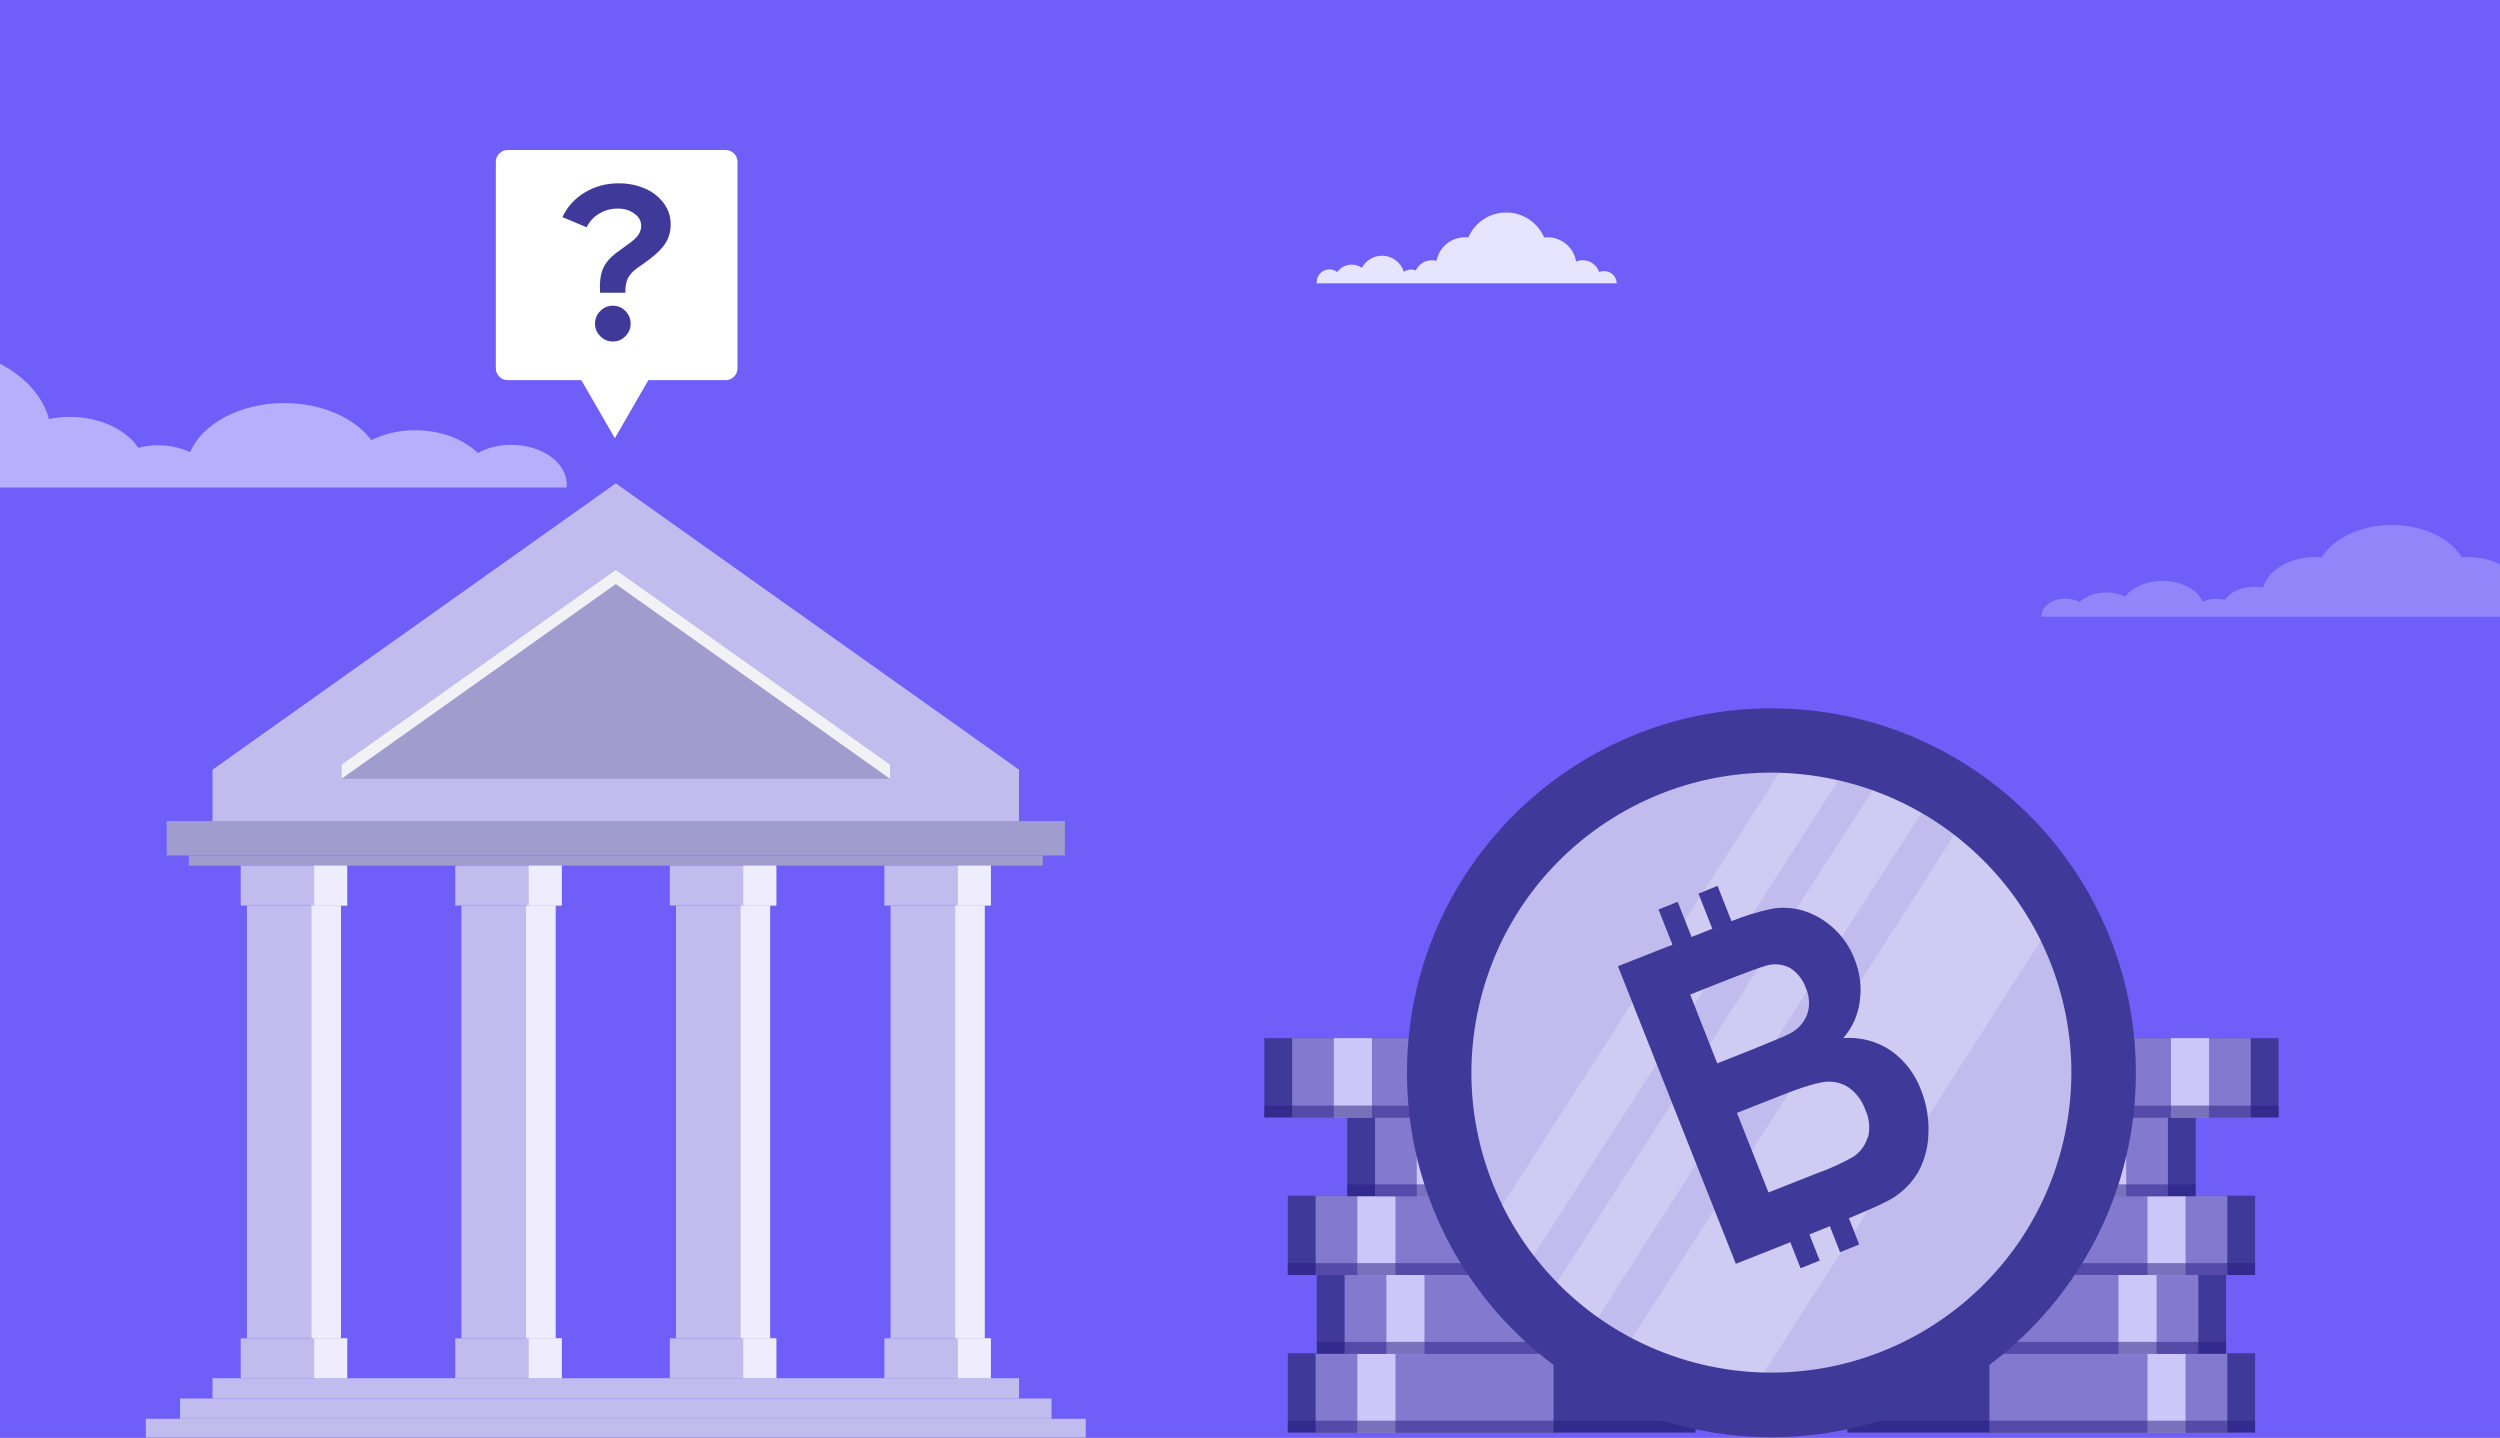 <?xml version="1.0" encoding="UTF-8"?> <svg xmlns="http://www.w3.org/2000/svg" width="600" height="345" viewBox="0 0 600 345" fill="none"><rect x="0" y="0" width="600" height="345" fill="#333333" stroke="none"/><g clip-path="url(#clip0)"><rect width="600" height="345" fill="#705EF9"></rect><path fill-rule="evenodd" clip-rule="evenodd" d="M119 38.854C119 37.278 120.278 36 121.854 36L174.146 36C175.722 36 177 37.278 177 38.854L177 88.384C177 89.96 175.722 91.238 174.146 91.238L155.606 91.238L147.563 105.169L139.52 91.238L121.854 91.238C120.278 91.238 119 89.96 119 88.384L119 38.854Z" fill="white"></path><path d="M154.418 63.294L152.992 64.296C151.901 65.07 151.126 65.913 150.669 66.827C150.246 67.706 150.053 68.849 150.088 70.255H144.016C143.875 67.829 144.104 65.913 144.702 64.507C145.301 63.101 146.427 61.782 148.082 60.552L150.774 58.601C151.866 57.828 152.658 57.107 153.15 56.439C153.643 55.736 153.89 54.997 153.89 54.224C153.89 53.029 153.344 52.044 152.253 51.271C151.197 50.462 149.859 50.058 148.24 50.058C146.621 50.058 145.142 50.462 143.805 51.271C142.502 52.044 141.499 53.134 140.795 54.54L134.987 52.115C136.148 49.619 137.926 47.65 140.32 46.209C142.749 44.732 145.477 43.994 148.504 43.994C150.264 43.994 151.901 44.24 153.415 44.732C154.963 45.224 156.283 45.91 157.375 46.788C158.501 47.667 159.381 48.705 160.015 49.9C160.648 51.095 160.965 52.396 160.965 53.802C160.965 55.7 160.472 57.335 159.487 58.706C158.536 60.077 156.847 61.607 154.418 63.294ZM147.078 73.366C148.275 73.366 149.278 73.788 150.088 74.632C150.933 75.476 151.355 76.495 151.355 77.691C151.355 78.851 150.933 79.853 150.088 80.696C149.278 81.54 148.275 81.962 147.078 81.962C145.917 81.962 144.913 81.54 144.069 80.696C143.224 79.853 142.801 78.851 142.801 77.691C142.801 76.495 143.224 75.476 144.069 74.632C144.913 73.788 145.917 73.366 147.078 73.366Z" fill="#3F3999"></path><path d="M309.075 343.8H406.917V324.778H309.075V343.8Z" fill="#3F3999"></path><path d="M315.75 343.8H372.851V324.778H315.75V343.8Z" fill="#8379CE"></path><path d="M325.761 343.8H334.91V324.778H325.761V343.8Z" fill="#CCC6F9"></path><g style="mix-blend-mode:multiply" opacity="0.5"><path d="M309.075 343.8H406.917V340.959H309.075V343.8Z" fill="#271B81"></path></g><path d="M316.039 324.896H413.881V305.873H316.039V324.896Z" fill="#3F3999"></path><path d="M322.714 324.896H379.815V305.873H322.714V324.896Z" fill="#8379CE"></path><path d="M332.724 324.896H341.874V305.873H332.724V324.896Z" fill="#CCC6F9"></path><g style="mix-blend-mode:multiply" opacity="0.5"><path d="M316.039 324.896H413.881V322.055H316.039V324.896Z" fill="#271B81"></path></g><path d="M309.075 305.992H406.917V286.97H309.075V305.992Z" fill="#3F3999"></path><path d="M315.75 305.992H372.851V286.97H315.75V305.992Z" fill="#8379CE"></path><path d="M325.761 305.992H334.91V286.97H325.761V305.992Z" fill="#CCC6F9"></path><g style="mix-blend-mode:multiply" opacity="0.5"><path d="M309.075 305.992H406.917V303.151H309.075V305.992Z" fill="#271B81"></path></g><path d="M323.336 287.087H421.178V268.065H323.336V287.087Z" fill="#3F3999"></path><path d="M330.01 287.087H387.111V268.065H330.01V287.087Z" fill="#8379CE"></path><path d="M340.021 287.087H349.17V268.065H340.021V287.087Z" fill="#CCC6F9"></path><g style="mix-blend-mode:multiply" opacity="0.5"><path d="M323.336 287.087H421.178V284.246H323.336V287.087Z" fill="#271B81"></path></g><path d="M303.437 268.182H401.278V249.16H303.437V268.182Z" fill="#3F3999"></path><path d="M310.111 268.182H367.212V249.16H310.111V268.182Z" fill="#8379CE"></path><path d="M320.122 268.182H329.271V249.16H320.122V268.182Z" fill="#CCC6F9"></path><g style="mix-blend-mode:multiply" opacity="0.5"><path d="M303.437 268.182H401.278V265.342H303.437V268.182Z" fill="#271B81"></path></g><path d="M541.228 343.8H443.387V324.778H541.228V343.8Z" fill="#3F3999"></path><path d="M534.554 343.8H477.453V324.778H534.554V343.8Z" fill="#8379CE"></path><path d="M524.543 343.8H515.394V324.778H524.543V343.8Z" fill="#CCC6F9"></path><g style="mix-blend-mode:multiply" opacity="0.5"><path d="M541.228 343.8H443.387V340.959H541.228V343.8Z" fill="#271B81"></path></g><path d="M534.264 324.896H436.423V305.873H534.264V324.896Z" fill="#3F3999"></path><path d="M527.59 324.896H470.489V305.873H527.59V324.896Z" fill="#8379CE"></path><path d="M517.579 324.896H508.43V305.873H517.579V324.896Z" fill="#CCC6F9"></path><g style="mix-blend-mode:multiply" opacity="0.5"><path d="M534.264 324.896H436.423V322.055H534.264V324.896Z" fill="#271B81"></path></g><path d="M541.228 305.992H443.387V286.97H541.228V305.992Z" fill="#3F3999"></path><path d="M534.554 305.992H477.453V286.97H534.554V305.992Z" fill="#8379CE"></path><path d="M524.543 305.992H515.394V286.97H524.543V305.992Z" fill="#CCC6F9"></path><g style="mix-blend-mode:multiply" opacity="0.5"><path d="M541.228 305.992H443.387V303.151H541.228V305.992Z" fill="#271B81"></path></g><path d="M526.967 287.087H429.126V268.065H526.967V287.087Z" fill="#3F3999"></path><path d="M520.294 287.087H463.192V268.065H520.294V287.087Z" fill="#8379CE"></path><path d="M510.282 287.087H501.133V268.065H510.282V287.087Z" fill="#CCC6F9"></path><g style="mix-blend-mode:multiply" opacity="0.5"><path d="M526.967 287.087H429.126V284.246H526.967V287.087Z" fill="#271B81"></path></g><path d="M546.867 268.182H449.025V249.16H546.867V268.182Z" fill="#3F3999"></path><path d="M540.193 268.182H483.092V249.16H540.193V268.182Z" fill="#8379CE"></path><path d="M530.182 268.182H521.033V249.16H530.182V268.182Z" fill="#CCC6F9"></path><g style="mix-blend-mode:multiply" opacity="0.5"><path d="M546.867 268.182H449.025V265.342H546.867V268.182Z" fill="#271B81"></path></g><path d="M425.141 344.928C473.446 344.928 512.606 305.769 512.606 257.464C512.606 209.159 473.446 170 425.141 170C376.836 170 337.677 209.159 337.677 257.464C337.677 305.769 376.836 344.928 425.141 344.928Z" fill="#3F3999"></path><path d="M495.192 273.965C504.324 235.273 480.361 196.504 441.67 187.372C402.978 178.24 364.209 202.203 355.077 240.895C345.945 279.586 369.907 318.355 408.599 327.487C447.291 336.619 486.06 312.656 495.192 273.965Z" fill="#C2BCEE"></path><path opacity="0.22" d="M449.382 189.687L373.677 307.763C376.699 310.859 379.997 313.673 383.529 316.17L461.123 195.132C457.383 192.964 453.453 191.142 449.382 189.687V189.687ZM468.994 200.41L391.659 321.152C401.448 326.315 412.299 329.142 423.363 329.411L489.827 225.706C484.913 215.789 477.785 207.134 468.994 200.41V200.41ZM426.993 185.595L360.547 289.3C362.647 293.554 365.159 297.592 368.047 301.355L441.123 187.391C436.485 186.309 431.752 185.689 426.993 185.539V185.595Z" fill="white"></path><path d="M453.789 252.132C450.434 249.875 446.412 248.824 442.382 249.151C444.554 246.668 445.934 243.591 446.345 240.317C446.832 236.883 446.397 233.38 445.085 230.169C444.033 227.413 442.367 224.932 440.214 222.914C438.061 220.896 435.478 219.393 432.659 218.521C430.145 217.784 427.49 217.664 424.918 218.169C421.722 218.885 418.588 219.857 415.548 221.076L412.214 212.613L407.622 214.465L410.955 222.891L405.974 224.873L402.64 216.428L398.048 218.28L401.381 226.725L388.307 231.891L416.603 303.318L429.678 298.133L432.141 304.374L436.733 302.522L434.252 296.262L437.956 294.781L439.159 294.281L441.622 300.522L446.215 298.67L443.733 292.374C448.474 290.392 451.623 288.985 453.104 288.188C456.077 286.642 458.564 284.302 460.289 281.429C461.91 278.515 462.781 275.244 462.826 271.91C462.959 268.405 462.36 264.911 461.067 261.651C459.663 257.813 457.124 254.494 453.789 252.132ZM405.64 238.688L412.937 235.799C418.937 233.428 422.585 232.095 423.918 231.743C425.849 231.173 427.927 231.393 429.696 232.354C431.427 233.483 432.731 235.158 433.4 237.114C434.294 239.104 434.412 241.355 433.733 243.429C432.975 245.413 431.511 247.049 429.622 248.021C428.474 248.651 425.437 249.873 420.474 251.91L412.14 255.206L405.64 238.688ZM448.234 272.966C447.68 274.899 446.443 276.564 444.752 277.651C442.017 279.191 439.155 280.493 436.196 281.54L424.437 286.188L416.863 267.095L427.141 263.04C432.919 260.744 436.814 259.595 438.826 259.595C440.718 259.556 442.569 260.149 444.085 261.281C445.698 262.563 446.923 264.268 447.622 266.207C448.627 268.311 448.882 270.696 448.345 272.966H448.234Z" fill="#3F3999"></path><path d="M260.578 340.511H35V345.378H260.578V340.511Z" fill="#C2BCEE"></path><path d="M252.369 335.645H43.21V340.511H252.369V335.645Z" fill="#C2BCEE"></path><path d="M244.571 330.774H51.006V335.641H244.571V330.774Z" fill="#C2BCEE"></path><path d="M255.569 197.058H40.009V205.311H255.569V197.058Z" fill="#A09DCE"></path><path d="M250.261 205.312H45.309V207.747H250.261V205.312Z" fill="#A09DCE"></path><path d="M147.789 116L51.006 184.726V197.058H147.789H244.568V184.726L147.789 116Z" fill="#C2BCEE"></path><path d="M147.789 136.768L81.965 183.51V186.914H213.612V183.51L147.789 136.768Z" fill="#A09DCE"></path><g style="mix-blend-mode:multiply"><path d="M213.612 183.51L147.789 136.768L81.965 183.51V186.914L147.789 140.172L213.612 186.914V183.51Z" fill="#F1F1F6"></path></g><path d="M81.84 217.318H59.26V321.2H81.84V217.318Z" fill="#C2BCEE"></path><path d="M83.323 321.203H57.773V330.778H83.323V321.203Z" fill="#C2BCEE"></path><path d="M83.323 207.747H57.773V217.321H83.323V207.747Z" fill="#C2BCEE"></path><path d="M83.323 207.747H75.408V217.321H83.323V207.747Z" fill="#EEECFD"></path><path d="M83.323 321.203H75.408V330.778H83.323V321.203Z" fill="#EEECFD"></path><path d="M81.837 217.318H74.769V321.2H81.837V217.318Z" fill="#EEECFD"></path><path d="M133.331 217.318H110.75V321.2H133.331V217.318Z" fill="#C2BCEE"></path><path d="M134.818 321.203H109.267V330.778H134.818V321.203Z" fill="#C2BCEE"></path><path d="M134.818 207.747H109.267V217.321H134.818V207.747Z" fill="#C2BCEE"></path><path d="M134.817 207.747H126.902V217.321H134.817V207.747Z" fill="#EEECFD"></path><path d="M134.817 321.203H126.902V330.778H134.817V321.203Z" fill="#EEECFD"></path><path d="M133.331 217.318H126.262V321.2H133.331V217.318Z" fill="#EEECFD"></path><path d="M184.825 217.318H162.245V321.2H184.825V217.318Z" fill="#C2BCEE"></path><path d="M186.307 321.203H160.757V330.778H186.307V321.203Z" fill="#C2BCEE"></path><path d="M186.307 207.747H160.757V217.321H186.307V207.747Z" fill="#C2BCEE"></path><path d="M186.308 207.747H178.393V217.321H186.308V207.747Z" fill="#EEECFD"></path><path d="M186.308 321.203H178.393V330.778H186.308V321.203Z" fill="#EEECFD"></path><path d="M184.824 217.318H177.756V321.2H184.824V217.318Z" fill="#EEECFD"></path><path d="M236.318 217.318H213.738V321.2H236.318V217.318Z" fill="#C2BCEE"></path><path d="M237.801 321.203H212.251V330.778H237.801V321.203Z" fill="#C2BCEE"></path><path d="M237.801 207.747H212.251V217.321H237.801V207.747Z" fill="#C2BCEE"></path><path d="M237.802 207.747H229.887V217.321H237.802V207.747Z" fill="#EEECFD"></path><path d="M237.802 321.203H229.887V330.778H237.802V321.203Z" fill="#EEECFD"></path><path d="M236.315 217.318H229.247V321.2H236.315V217.318Z" fill="#EEECFD"></path><path d="M384.992 65.06C384.586 65.06 384.18 65.161 383.808 65.296C383.234 63.64 381.679 62.457 379.854 62.457C379.279 62.457 378.738 62.559 378.265 62.761C377.724 59.449 374.851 56.948 371.403 56.948C371.132 56.948 370.862 56.982 370.592 56.982C369.07 53.467 365.555 51 361.499 51C357.408 51 353.927 53.467 352.406 56.982C352.135 56.948 351.865 56.948 351.594 56.948C348.18 56.948 345.375 59.382 344.766 62.626C344.394 62.525 344.023 62.457 343.617 62.457C341.927 62.457 340.473 63.471 339.797 64.891C339.459 64.755 339.087 64.688 338.682 64.688C338.039 64.688 337.431 64.891 336.924 65.229C336.248 62.998 334.152 61.376 331.684 61.376C329.589 61.376 327.763 62.559 326.851 64.282C326.175 63.809 325.33 63.505 324.417 63.505C322.997 63.505 321.713 64.215 320.935 65.296C320.428 64.891 319.786 64.654 319.076 64.654C317.386 64.654 316 66.04 316 67.73C316 67.831 316 67.899 316 68H320.158H322.152H326.344H328.642H335.572H337.025H339.628H341.758H345.949H347.538H354.535H357.138H365.792H368.394H375.865H376.98H381.983H383.808H388C388 66.412 386.682 65.06 384.992 65.06Z" fill="#E7E4FF"></path><path d="M617.443 144.195C616.693 144.195 615.944 144.326 615.257 144.501C614.196 142.358 611.323 140.827 607.952 140.827C606.89 140.827 605.891 140.958 605.017 141.221C604.018 136.934 598.71 133.698 592.341 133.698C591.842 133.698 591.342 133.742 590.843 133.742C588.033 129.193 581.539 126 574.046 126C566.491 126 560.059 129.193 557.249 133.742C556.75 133.698 556.25 133.698 555.751 133.698C549.444 133.698 544.261 136.847 543.138 141.046C542.451 140.915 541.764 140.827 541.015 140.827C537.892 140.827 535.207 142.139 533.959 143.976C533.334 143.801 532.647 143.714 531.898 143.714C530.712 143.714 529.588 143.976 528.651 144.414C527.402 141.527 523.531 139.427 518.973 139.427C515.101 139.427 511.73 140.958 510.044 143.189C508.795 142.577 507.234 142.183 505.548 142.183C502.925 142.183 500.553 143.101 499.116 144.501C498.18 143.976 496.993 143.67 495.682 143.67C492.56 143.67 490 145.463 490 147.65C490 147.781 490 147.869 490 148H497.68H501.364H509.107H513.353H526.154H528.838H533.646H537.58H545.323H548.258H561.183H565.991H581.976H586.784H600.584H602.644H611.885H615.257H623C623 145.944 620.565 144.195 617.443 144.195Z" fill="white" fill-opacity="0.24"></path><path d="M-162.005 108.006C-160.253 108.006 -158.501 108.316 -156.895 108.73C-154.413 103.664 -147.696 100.046 -139.812 100.046C-137.33 100.046 -134.993 100.356 -132.949 100.976C-130.613 90.845 -118.202 83.195 -103.309 83.195C-102.141 83.195 -100.973 83.298 -99.805 83.298C-93.235 72.547 -78.05 65 -60.529 65C-42.861 65 -27.823 72.547 -21.252 83.298C-20.084 83.195 -18.916 83.195 -17.748 83.195C-3.001 83.195 9.118 90.638 11.746 100.563C13.352 100.252 14.958 100.046 16.71 100.046C24.011 100.046 30.289 103.147 33.209 107.489C34.669 107.076 36.276 106.869 38.028 106.869C40.802 106.869 43.43 107.489 45.62 108.523C48.54 101.7 57.593 96.738 68.252 96.738C77.304 96.738 85.189 100.356 89.131 105.628C92.051 104.181 95.701 103.25 99.644 103.25C105.776 103.25 111.324 105.421 114.683 108.73C116.873 107.489 119.647 106.765 122.713 106.765C130.014 106.765 136 111.004 136 116.173C136 116.483 136 116.69 136 117H118.041H109.426H91.321H81.392H51.461H45.182H33.94H24.741H6.636H-0.227H-30.451H-41.693H-79.072H-90.315H-122.583H-127.401H-149.01H-156.895H-175C-175 112.141 -169.306 108.006 -162.005 108.006Z" fill="white" fill-opacity="0.5"></path></g><defs><clipPath id="clip0"><rect width="600" height="345" fill="white"></rect></clipPath></defs></svg> 